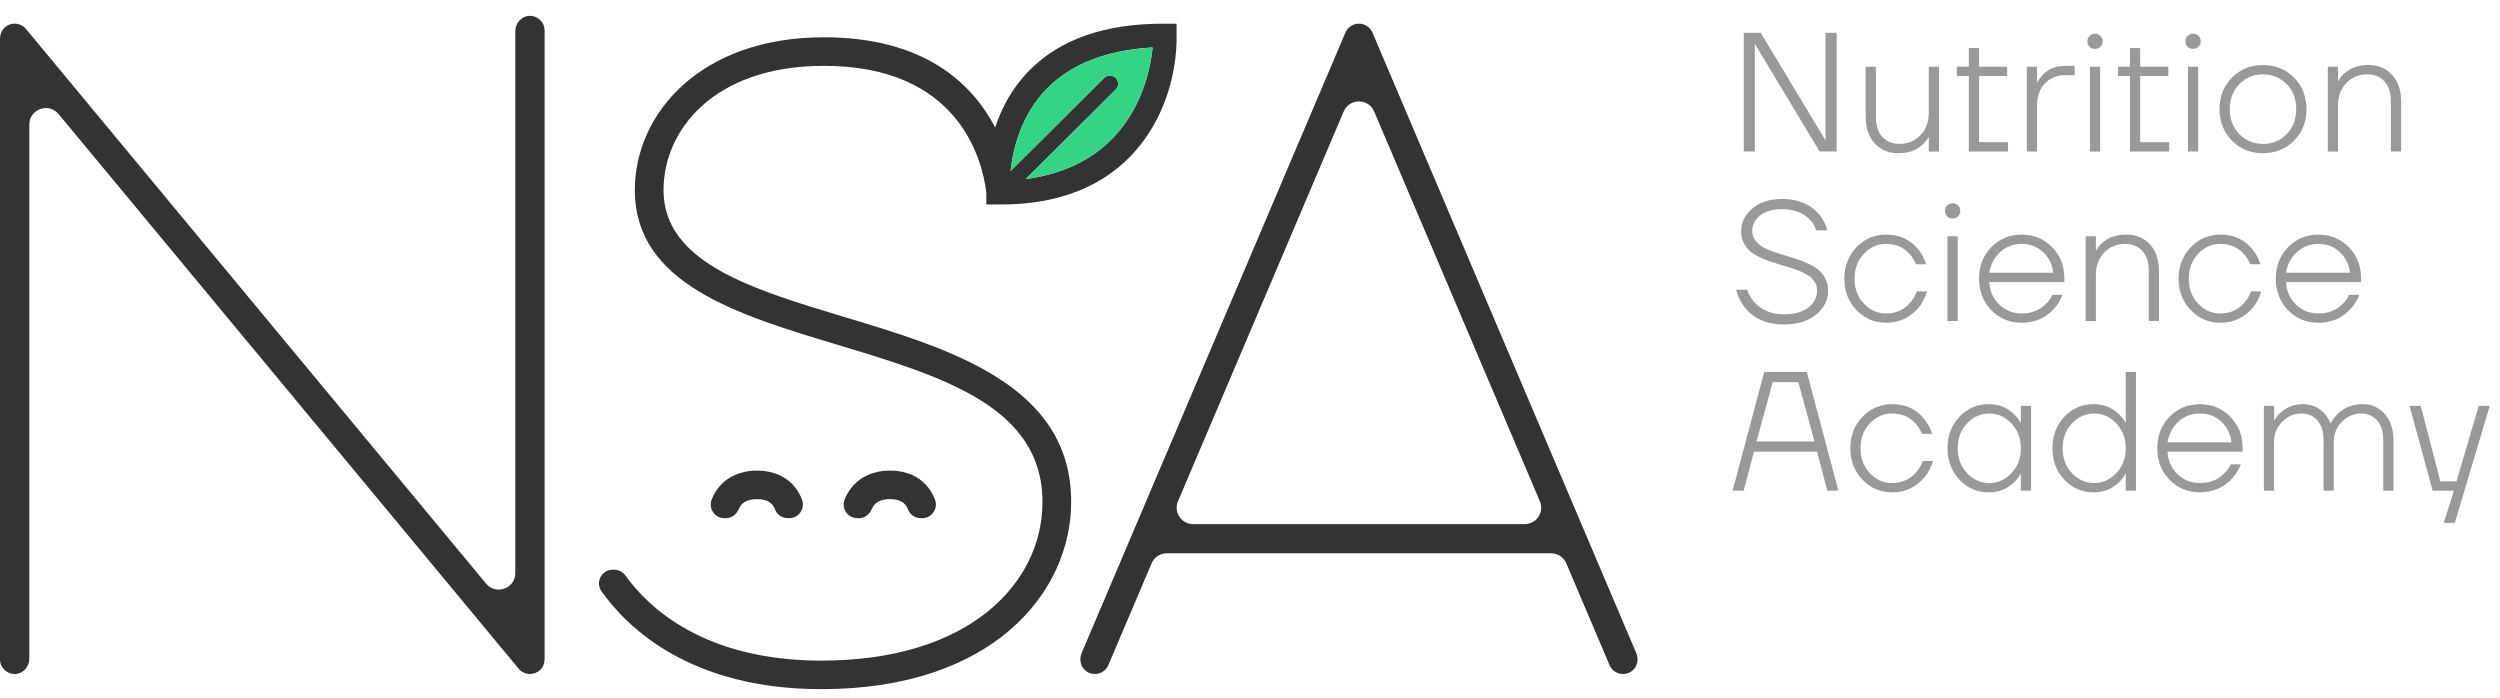 <?xml version="1.0" encoding="UTF-8"?> <svg xmlns="http://www.w3.org/2000/svg" width="154" height="43" viewBox="0 0 154 43" fill="none"> <g opacity="0.8"> <path d="M107.412 9.332V2.021H108.463L112.455 8.654H112.465L112.455 8.55V2.021H113.138V9.332H112.088L108.096 2.699H108.085L108.096 2.803V9.332H107.412Z" fill="#808080"></path> <path d="M114.925 7.192V4.11H115.555V7.191C115.555 7.727 115.687 8.139 115.949 8.429C116.212 8.718 116.571 8.862 117.026 8.862C117.531 8.862 117.953 8.684 118.298 8.329C118.64 7.974 118.812 7.524 118.812 6.982V4.11H119.442V9.333H118.812V8.445H118.801C118.661 8.71 118.436 8.941 118.128 9.139C117.821 9.337 117.417 9.437 116.92 9.437C116.332 9.437 115.852 9.235 115.48 8.831C115.109 8.427 114.924 7.88 114.924 7.191L114.925 7.192Z" fill="#808080"></path> <path d="M120.545 4.685V4.109H121.28V2.96H121.911V4.109H123.643V4.685H121.911V8.758H123.696V9.333H121.28V4.685H120.545Z" fill="#808080"></path> <path d="M124.852 9.332V4.11H125.482V5.101H125.493C125.583 4.907 125.706 4.733 125.861 4.579C126.211 4.231 126.663 4.057 127.216 4.057H127.794V4.632H127.216C126.711 4.632 126.297 4.801 125.971 5.139C125.645 5.476 125.482 5.917 125.482 6.461V9.334H124.852V9.332Z" fill="#808080"></path> <path d="M128.718 2.878C128.628 2.788 128.582 2.676 128.582 2.544C128.582 2.412 128.628 2.3 128.718 2.21C128.809 2.12 128.921 2.075 129.054 2.075C129.187 2.075 129.299 2.12 129.39 2.21C129.48 2.3 129.526 2.412 129.526 2.544C129.526 2.676 129.48 2.788 129.39 2.878C129.299 2.969 129.187 3.014 129.054 3.014C128.921 3.014 128.809 2.968 128.718 2.878ZM128.739 9.334V4.11H129.369V9.333H128.739V9.334Z" fill="#808080"></path> <path d="M130.471 4.685V4.109H131.206V2.96H131.836V4.109H133.569V4.685H131.836V8.758H133.622V9.333H131.206V4.685H130.471Z" fill="#808080"></path> <path d="M134.758 2.878C134.667 2.788 134.621 2.676 134.621 2.544C134.621 2.412 134.667 2.3 134.758 2.21C134.848 2.12 134.96 2.074 135.093 2.074C135.226 2.074 135.338 2.12 135.429 2.21C135.519 2.3 135.565 2.412 135.565 2.544C135.565 2.676 135.519 2.788 135.429 2.878C135.338 2.969 135.226 3.013 135.093 3.013C134.96 3.013 134.848 2.968 134.758 2.878ZM134.778 9.334V4.11H135.408V9.332H134.778V9.334Z" fill="#808080"></path> <path d="M137.489 8.665C136.979 8.15 136.723 7.501 136.723 6.722C136.723 5.943 136.979 5.295 137.489 4.78C138 4.264 138.638 4.006 139.401 4.006C140.164 4.006 140.802 4.264 141.312 4.78C141.823 5.295 142.079 5.943 142.079 6.722C142.079 7.501 141.823 8.15 141.312 8.665C140.8 9.18 140.164 9.438 139.401 9.438C138.638 9.438 138 9.18 137.489 8.665ZM137.941 5.187C137.549 5.59 137.353 6.103 137.353 6.722C137.353 7.342 137.549 7.854 137.941 8.258C138.333 8.661 138.82 8.864 139.401 8.864C139.982 8.864 140.468 8.662 140.861 8.258C141.253 7.854 141.449 7.342 141.449 6.722C141.449 6.103 141.253 5.591 140.861 5.187C140.468 4.783 139.982 4.58 139.401 4.58C138.82 4.58 138.333 4.782 137.941 5.187Z" fill="#808080"></path> <path d="M143.393 9.332V4.11H144.023V4.997H144.034C144.161 4.739 144.382 4.509 144.7 4.308C145.019 4.106 145.424 4.005 145.914 4.005C146.502 4.005 146.981 4.207 147.353 4.611C147.724 5.015 147.91 5.562 147.91 6.252V9.332H147.279V6.252C147.279 5.715 147.148 5.303 146.886 5.014C146.623 4.724 146.264 4.58 145.809 4.58C145.304 4.58 144.88 4.758 144.537 5.113C144.194 5.469 144.023 5.918 144.023 6.46V9.334H143.393V9.332Z" fill="#808080"></path> <path d="M106.941 17.846H107.624C107.722 18.139 107.869 18.392 108.065 18.608C108.513 19.11 109.119 19.36 109.882 19.36C110.54 19.36 111.046 19.221 111.4 18.942C111.754 18.664 111.93 18.316 111.93 17.898C111.93 17.786 111.918 17.685 111.894 17.595C111.87 17.505 111.826 17.417 111.762 17.333C111.699 17.249 111.641 17.178 111.588 17.12C111.535 17.061 111.449 16.998 111.331 16.931C111.213 16.864 111.12 16.815 111.053 16.78C110.987 16.745 110.873 16.698 110.712 16.639C110.55 16.581 110.435 16.54 110.365 16.519C110.295 16.499 110.166 16.458 109.976 16.399C109.787 16.34 109.661 16.3 109.598 16.279C109.318 16.202 109.084 16.129 108.894 16.059C108.705 15.99 108.498 15.897 108.275 15.783C108.05 15.668 107.87 15.544 107.734 15.412C107.598 15.28 107.483 15.113 107.392 14.911C107.302 14.709 107.256 14.486 107.256 14.242C107.256 13.699 107.486 13.232 107.949 12.842C108.411 12.452 109.02 12.257 109.777 12.257C110.772 12.257 111.539 12.581 112.077 13.228C112.308 13.507 112.47 13.828 112.56 14.189H111.877C111.8 13.945 111.674 13.729 111.499 13.542C111.086 13.104 110.511 12.884 109.776 12.884C109.195 12.884 108.742 13.015 108.421 13.275C108.099 13.537 107.938 13.859 107.938 14.242C107.938 14.722 108.264 15.101 108.915 15.38C109.132 15.477 109.587 15.627 110.281 15.829C110.568 15.92 110.801 15.998 110.98 16.064C111.158 16.13 111.364 16.224 111.594 16.346C111.826 16.469 112.006 16.596 112.135 16.728C112.265 16.86 112.377 17.027 112.471 17.23C112.565 17.432 112.612 17.655 112.612 17.899C112.612 18.478 112.365 18.97 111.872 19.377C111.379 19.784 110.714 19.988 109.881 19.988C108.83 19.988 108.025 19.633 107.465 18.923C107.22 18.602 107.045 18.244 106.939 17.847L106.941 17.846Z" fill="#808080"></path> <path d="M114.362 19.104C113.861 18.586 113.611 17.94 113.611 17.166C113.611 16.393 113.861 15.747 114.362 15.229C114.863 14.71 115.471 14.451 116.184 14.451C117.018 14.451 117.679 14.757 118.17 15.37C118.387 15.634 118.548 15.938 118.653 16.279H118.022C117.924 16.035 117.795 15.827 117.633 15.652C117.269 15.235 116.786 15.026 116.183 15.026C115.651 15.026 115.194 15.23 114.813 15.637C114.431 16.044 114.24 16.554 114.24 17.168C114.24 17.781 114.431 18.29 114.813 18.698C115.194 19.106 115.652 19.31 116.183 19.31C116.793 19.31 117.291 19.084 117.676 18.63C117.858 18.421 117.991 18.195 118.075 17.951H118.706C118.601 18.306 118.436 18.63 118.212 18.922C117.679 19.563 117.003 19.882 116.184 19.882C115.47 19.882 114.862 19.623 114.362 19.104Z" fill="#808080"></path> <path d="M119.945 13.323C119.854 13.233 119.809 13.121 119.809 12.989C119.809 12.857 119.854 12.746 119.945 12.656C120.036 12.566 120.148 12.52 120.281 12.52C120.414 12.52 120.526 12.566 120.616 12.656C120.707 12.746 120.753 12.857 120.753 12.989C120.753 13.121 120.707 13.233 120.616 13.323C120.526 13.415 120.414 13.459 120.281 13.459C120.148 13.459 120.036 13.413 119.945 13.323ZM119.966 19.779V14.556H120.596V19.779H119.966Z" fill="#808080"></path> <path d="M122.666 19.11C122.161 18.595 121.91 17.947 121.91 17.168C121.91 16.388 122.163 15.74 122.666 15.225C123.171 14.71 123.794 14.452 124.536 14.452C125.279 14.452 125.894 14.707 126.401 15.219C126.908 15.73 127.163 16.363 127.163 17.115V17.376H122.54C122.568 17.926 122.771 18.386 123.149 18.755C123.527 19.123 123.989 19.308 124.535 19.308C125.138 19.308 125.632 19.116 126.017 18.733C126.199 18.566 126.336 18.374 126.426 18.158H127.056C126.93 18.486 126.752 18.774 126.52 19.025C126.002 19.596 125.341 19.881 124.535 19.881C123.793 19.881 123.17 19.623 122.665 19.108L122.666 19.11ZM122.54 16.801H126.481C126.424 16.293 126.216 15.87 125.855 15.532C125.494 15.195 125.054 15.026 124.536 15.026C124.018 15.026 123.577 15.193 123.213 15.527C122.848 15.861 122.625 16.286 122.54 16.801Z" fill="#808080"></path> <path d="M128.477 19.778V14.555H129.107V15.442H129.118C129.245 15.184 129.465 14.955 129.784 14.753C130.103 14.552 130.508 14.451 130.998 14.451C131.586 14.451 132.065 14.652 132.437 15.057C132.808 15.46 132.994 16.008 132.994 16.697V19.778H132.363V16.697C132.363 16.16 132.232 15.749 131.97 15.459C131.707 15.17 131.348 15.026 130.893 15.026C130.388 15.026 129.964 15.204 129.621 15.559C129.278 15.914 129.107 16.363 129.107 16.906V19.779H128.477V19.778Z" fill="#808080"></path> <path d="M134.952 19.104C134.451 18.586 134.201 17.94 134.201 17.166C134.201 16.393 134.451 15.747 134.952 15.229C135.453 14.71 136.061 14.451 136.774 14.451C137.608 14.451 138.269 14.757 138.759 15.37C138.977 15.634 139.137 15.938 139.242 16.279H138.612C138.514 16.035 138.385 15.827 138.223 15.652C137.859 15.235 137.376 15.026 136.773 15.026C136.241 15.026 135.784 15.23 135.403 15.637C135.021 16.044 134.83 16.554 134.83 17.168C134.83 17.781 135.021 18.29 135.403 18.698C135.784 19.106 136.242 19.31 136.773 19.31C137.383 19.31 137.88 19.084 138.266 18.63C138.448 18.421 138.581 18.195 138.665 17.951H139.296C139.191 18.306 139.026 18.63 138.802 18.922C138.269 19.563 137.593 19.882 136.774 19.882C136.06 19.882 135.452 19.623 134.952 19.104Z" fill="#808080"></path> <path d="M140.945 19.11C140.441 18.595 140.189 17.947 140.189 17.168C140.189 16.388 140.442 15.74 140.945 15.225C141.45 14.71 142.073 14.452 142.816 14.452C143.558 14.452 144.173 14.707 144.68 15.219C145.187 15.73 145.442 16.363 145.442 17.115V17.376H140.82C140.848 17.926 141.05 18.386 141.428 18.755C141.806 19.123 142.269 19.308 142.815 19.308C143.417 19.308 143.911 19.116 144.296 18.733C144.478 18.566 144.615 18.374 144.705 18.158H145.336C145.209 18.486 145.031 18.774 144.8 19.025C144.282 19.596 143.62 19.881 142.815 19.881C142.072 19.881 141.449 19.623 140.944 19.108L140.945 19.11ZM140.82 16.801H144.76C144.703 16.293 144.495 15.87 144.134 15.532C143.773 15.195 143.334 15.026 142.816 15.026C142.298 15.026 141.856 15.193 141.492 15.527C141.128 15.861 140.904 16.286 140.82 16.801Z" fill="#808080"></path> <path d="M106.73 30.225L108.675 22.913H111.301L113.244 30.225H112.561L111.931 27.822H108.044L107.414 30.225H106.732H106.73ZM108.201 27.195H111.773L110.776 23.54H109.2L108.201 27.195Z" fill="#808080"></path> <path d="M114.73 29.55C114.228 29.032 113.979 28.386 113.979 27.612C113.979 26.839 114.228 26.193 114.73 25.674C115.231 25.156 115.838 24.896 116.552 24.896C117.385 24.896 118.047 25.203 118.537 25.816C118.754 26.08 118.915 26.384 119.02 26.725H118.389C118.292 26.481 118.162 26.272 118.001 26.098C117.636 25.68 117.153 25.472 116.55 25.472C116.018 25.472 115.562 25.676 115.18 26.083C114.798 26.49 114.608 27 114.608 27.613C114.608 28.227 114.798 28.736 115.18 29.144C115.562 29.551 116.019 29.756 116.55 29.756C117.16 29.756 117.658 29.53 118.043 29.076C118.225 28.867 118.358 28.641 118.443 28.396H119.073C118.968 28.752 118.804 29.076 118.579 29.368C118.047 30.009 117.37 30.328 116.552 30.328C115.837 30.328 115.229 30.069 114.73 29.55Z" fill="#808080"></path> <path d="M120.702 29.55C120.212 29.032 119.967 28.386 119.967 27.612C119.967 26.839 120.212 26.193 120.702 25.674C121.192 25.156 121.788 24.896 122.488 24.896C122.986 24.896 123.406 25.017 123.749 25.257C124.092 25.497 124.333 25.76 124.473 26.046H124.484V25.001H125.114V30.224H124.484V29.179H124.473C124.333 29.465 124.092 29.728 123.749 29.968C123.406 30.208 122.986 30.328 122.488 30.328C121.788 30.328 121.192 30.069 120.702 29.55ZM121.169 26.083C120.788 26.49 120.597 27 120.597 27.613C120.597 28.227 120.788 28.736 121.169 29.144C121.551 29.551 122.009 29.756 122.54 29.756C123.071 29.756 123.512 29.551 123.901 29.144C124.29 28.737 124.484 28.227 124.484 27.613C124.484 27 124.29 26.491 123.901 26.083C123.512 25.676 123.058 25.472 122.54 25.472C122.022 25.472 121.551 25.676 121.169 26.083Z" fill="#808080"></path> <path d="M127.163 29.55C126.673 29.031 126.428 28.385 126.428 27.612C126.428 26.839 126.673 26.193 127.163 25.674C127.653 25.156 128.249 24.896 128.949 24.896C129.446 24.896 129.867 25.016 130.21 25.256C130.553 25.497 130.794 25.759 130.934 26.045H130.945V22.912H131.575V30.224H130.945V29.179H130.934C130.794 29.465 130.553 29.728 130.21 29.968C129.867 30.208 129.446 30.328 128.949 30.328C128.249 30.328 127.653 30.069 127.163 29.55ZM127.63 26.082C127.249 26.489 127.058 27 127.058 27.613C127.058 28.227 127.249 28.736 127.63 29.144C128.012 29.551 128.47 29.755 129.001 29.755C129.532 29.755 129.973 29.551 130.362 29.144C130.751 28.737 130.945 28.227 130.945 27.613C130.945 27 130.751 26.491 130.362 26.082C129.973 25.675 129.519 25.471 129.001 25.471C128.483 25.471 128.012 25.675 127.63 26.082Z" fill="#808080"></path> <path d="M133.645 29.556C133.14 29.041 132.889 28.392 132.889 27.613C132.889 26.834 133.141 26.186 133.645 25.671C134.149 25.156 134.772 24.898 135.515 24.898C136.258 24.898 136.872 25.153 137.379 25.665C137.886 26.176 138.141 26.809 138.141 27.561V27.822H133.519C133.547 28.372 133.75 28.832 134.128 29.201C134.506 29.569 134.968 29.754 135.514 29.754C136.116 29.754 136.61 29.562 136.995 29.179C137.178 29.012 137.314 28.82 137.405 28.604H138.035C137.908 28.932 137.731 29.22 137.499 29.471C136.981 30.042 136.319 30.327 135.514 30.327C134.771 30.327 134.148 30.069 133.643 29.553L133.645 29.556ZM133.519 27.247H137.459C137.402 26.739 137.195 26.315 136.834 25.978C136.473 25.641 136.033 25.471 135.515 25.471C134.997 25.471 134.555 25.638 134.192 25.973C133.827 26.307 133.604 26.732 133.519 27.247Z" fill="#808080"></path> <path d="M139.454 30.225V25.002H140.085V25.889H140.096C140.208 25.701 140.344 25.538 140.505 25.398C140.883 25.065 141.338 24.896 141.871 24.896C142.403 24.896 142.827 25.089 143.184 25.47C143.332 25.637 143.454 25.829 143.551 26.046H143.604C143.689 25.857 143.829 25.666 144.025 25.47C144.438 25.087 144.946 24.896 145.549 24.896C146.087 24.896 146.537 25.098 146.899 25.503C147.26 25.906 147.439 26.454 147.439 27.143V30.224H146.809V27.143C146.809 26.606 146.685 26.194 146.436 25.905C146.187 25.616 145.856 25.472 145.444 25.472C144.996 25.472 144.603 25.641 144.266 25.978C143.931 26.316 143.761 26.721 143.761 27.195V30.224H143.131V27.143C143.131 26.606 143.007 26.194 142.758 25.905C142.509 25.616 142.178 25.472 141.765 25.472C141.317 25.472 140.925 25.641 140.588 25.978C140.252 26.316 140.083 26.721 140.083 27.195V30.224H139.453L139.454 30.225Z" fill="#808080"></path> <path d="M148.434 25.002H149.116L150.325 29.65H151.322L152.688 25.002H153.37L151.216 32.209H150.534L151.164 30.225H149.85L148.432 25.002H148.434Z" fill="#808080"></path> <path d="M52.036 19.535C46.294 17.805 40.873 16.172 40.873 11.708C40.873 8.022 43.964 4.056 50.752 4.056C59.006 4.056 60.488 9.743 60.755 11.829C60.755 11.835 60.758 11.839 60.759 11.844V12.596H61.673C70.203 12.596 72.479 6.149 72.479 2.341V1.461H71.595C68.04 1.461 65.283 2.431 63.401 4.346C62.336 5.429 61.69 6.666 61.302 7.853C59.895 5.153 56.947 2.297 50.754 2.297C43.107 2.297 39.105 7.032 39.105 11.708C39.105 17.477 45.419 19.379 51.524 21.219C58.052 23.185 64.216 25.043 64.216 30.919C64.216 33.462 63.062 35.824 60.965 37.571C58.513 39.615 54.932 40.694 50.608 40.694C43.352 40.694 39.924 37.403 38.529 35.455C38.368 35.23 38.111 35.093 37.834 35.093H37.745C37.062 35.093 36.655 35.859 37.049 36.415C38.663 38.699 42.544 42.452 50.606 42.452C61.172 42.452 65.984 36.473 65.984 30.917C65.984 23.736 58.573 21.503 52.036 19.534V19.535ZM64.5 5.452C65.993 3.933 68.178 3.084 71.003 2.923C70.875 4.141 70.461 6.083 69.165 7.788C67.791 9.599 65.781 10.682 63.182 11.03L68.731 5.513C68.928 5.317 68.928 4.999 68.731 4.802C68.534 4.607 68.214 4.607 68.016 4.802L62.249 10.537C62.418 9.053 62.95 7.024 64.499 5.449L64.5 5.452Z" fill="black"></path> <path d="M44.71 31.922C45.061 31.921 45.359 31.7 45.498 31.381C45.548 31.264 45.62 31.148 45.718 31.049C45.92 30.848 46.22 30.749 46.634 30.749C47.048 30.749 47.331 30.843 47.524 31.036C47.628 31.139 47.7 31.27 47.75 31.399C47.869 31.709 48.175 31.909 48.509 31.917L48.59 31.92C49.196 31.935 49.619 31.334 49.403 30.77C49.281 30.453 49.091 30.115 48.798 29.815C48.429 29.439 47.755 28.99 46.634 28.99C45.513 28.99 44.838 29.436 44.464 29.808C44.166 30.106 43.97 30.442 43.842 30.758C43.616 31.316 44.026 31.925 44.631 31.921H44.71V31.922Z" fill="black"></path> <path d="M52.902 31.922C53.252 31.921 53.55 31.7 53.689 31.381C53.74 31.264 53.811 31.148 53.909 31.049C54.112 30.848 54.411 30.749 54.825 30.749C55.239 30.749 55.522 30.843 55.715 31.036C55.819 31.139 55.892 31.27 55.941 31.399C56.061 31.709 56.366 31.909 56.701 31.917L56.782 31.92C57.388 31.935 57.81 31.334 57.594 30.77C57.472 30.453 57.283 30.115 56.989 29.815C56.621 29.439 55.946 28.99 54.825 28.99C53.705 28.99 53.03 29.436 52.656 29.808C52.357 30.106 52.162 30.442 52.034 30.758C51.808 31.316 52.217 31.925 52.822 31.921H52.902V31.922Z" fill="black"></path> <path d="M68.016 4.805C68.213 4.609 68.533 4.609 68.731 4.805C68.927 5 68.927 5.319 68.731 5.516L63.182 11.033C65.781 10.683 67.79 9.6 69.165 7.791C70.461 6.085 70.875 4.143 71.003 2.926C68.178 3.087 65.993 3.934 64.499 5.454C62.952 7.028 62.418 9.056 62.25 10.541L68.017 4.807L68.016 4.805Z" fill="#00CB67"></path> <path d="M32.597 0.978C32.11 1.003 31.742 1.439 31.742 1.926V35.306C31.742 36.254 30.548 36.681 29.941 35.949L1.6 1.783C1.322 1.448 0.836 1.353 0.442 1.581C0.157 1.745 0 2.066 0 2.394V40.621C0 41.132 0.431 41.544 0.952 41.518C1.439 41.493 1.806 41.057 1.806 40.571V7.669C1.806 6.721 3.001 6.295 3.608 7.026L31.949 41.191C32.124 41.403 32.381 41.518 32.646 41.518C32.863 41.518 33.088 41.44 33.269 41.269C33.457 41.093 33.548 40.835 33.548 40.577V1.875C33.548 1.364 33.117 0.952 32.596 0.978H32.597Z" fill="black"></path> <path d="M100.797 40.239L84.542 2.005C84.401 1.672 84.073 1.458 83.71 1.458C83.347 1.458 83.019 1.674 82.878 2.005L66.629 40.225C66.438 40.673 66.605 41.215 67.045 41.428C67.515 41.655 68.073 41.441 68.273 40.971L70.94 34.7C71.099 34.325 71.467 34.083 71.877 34.083H95.545C95.953 34.083 96.322 34.326 96.482 34.7L99.148 40.971C99.294 41.313 99.628 41.519 99.98 41.519C100.144 41.519 100.313 41.474 100.466 41.378C100.844 41.14 100.971 40.649 100.797 40.239ZM93.922 32.286H73.499C72.771 32.286 72.279 31.548 72.562 30.882L82.773 6.865C83.123 6.042 84.297 6.042 84.647 6.865L94.858 30.882C95.141 31.548 94.649 32.286 93.921 32.286H93.922Z" fill="black"></path> </g> </svg> 
